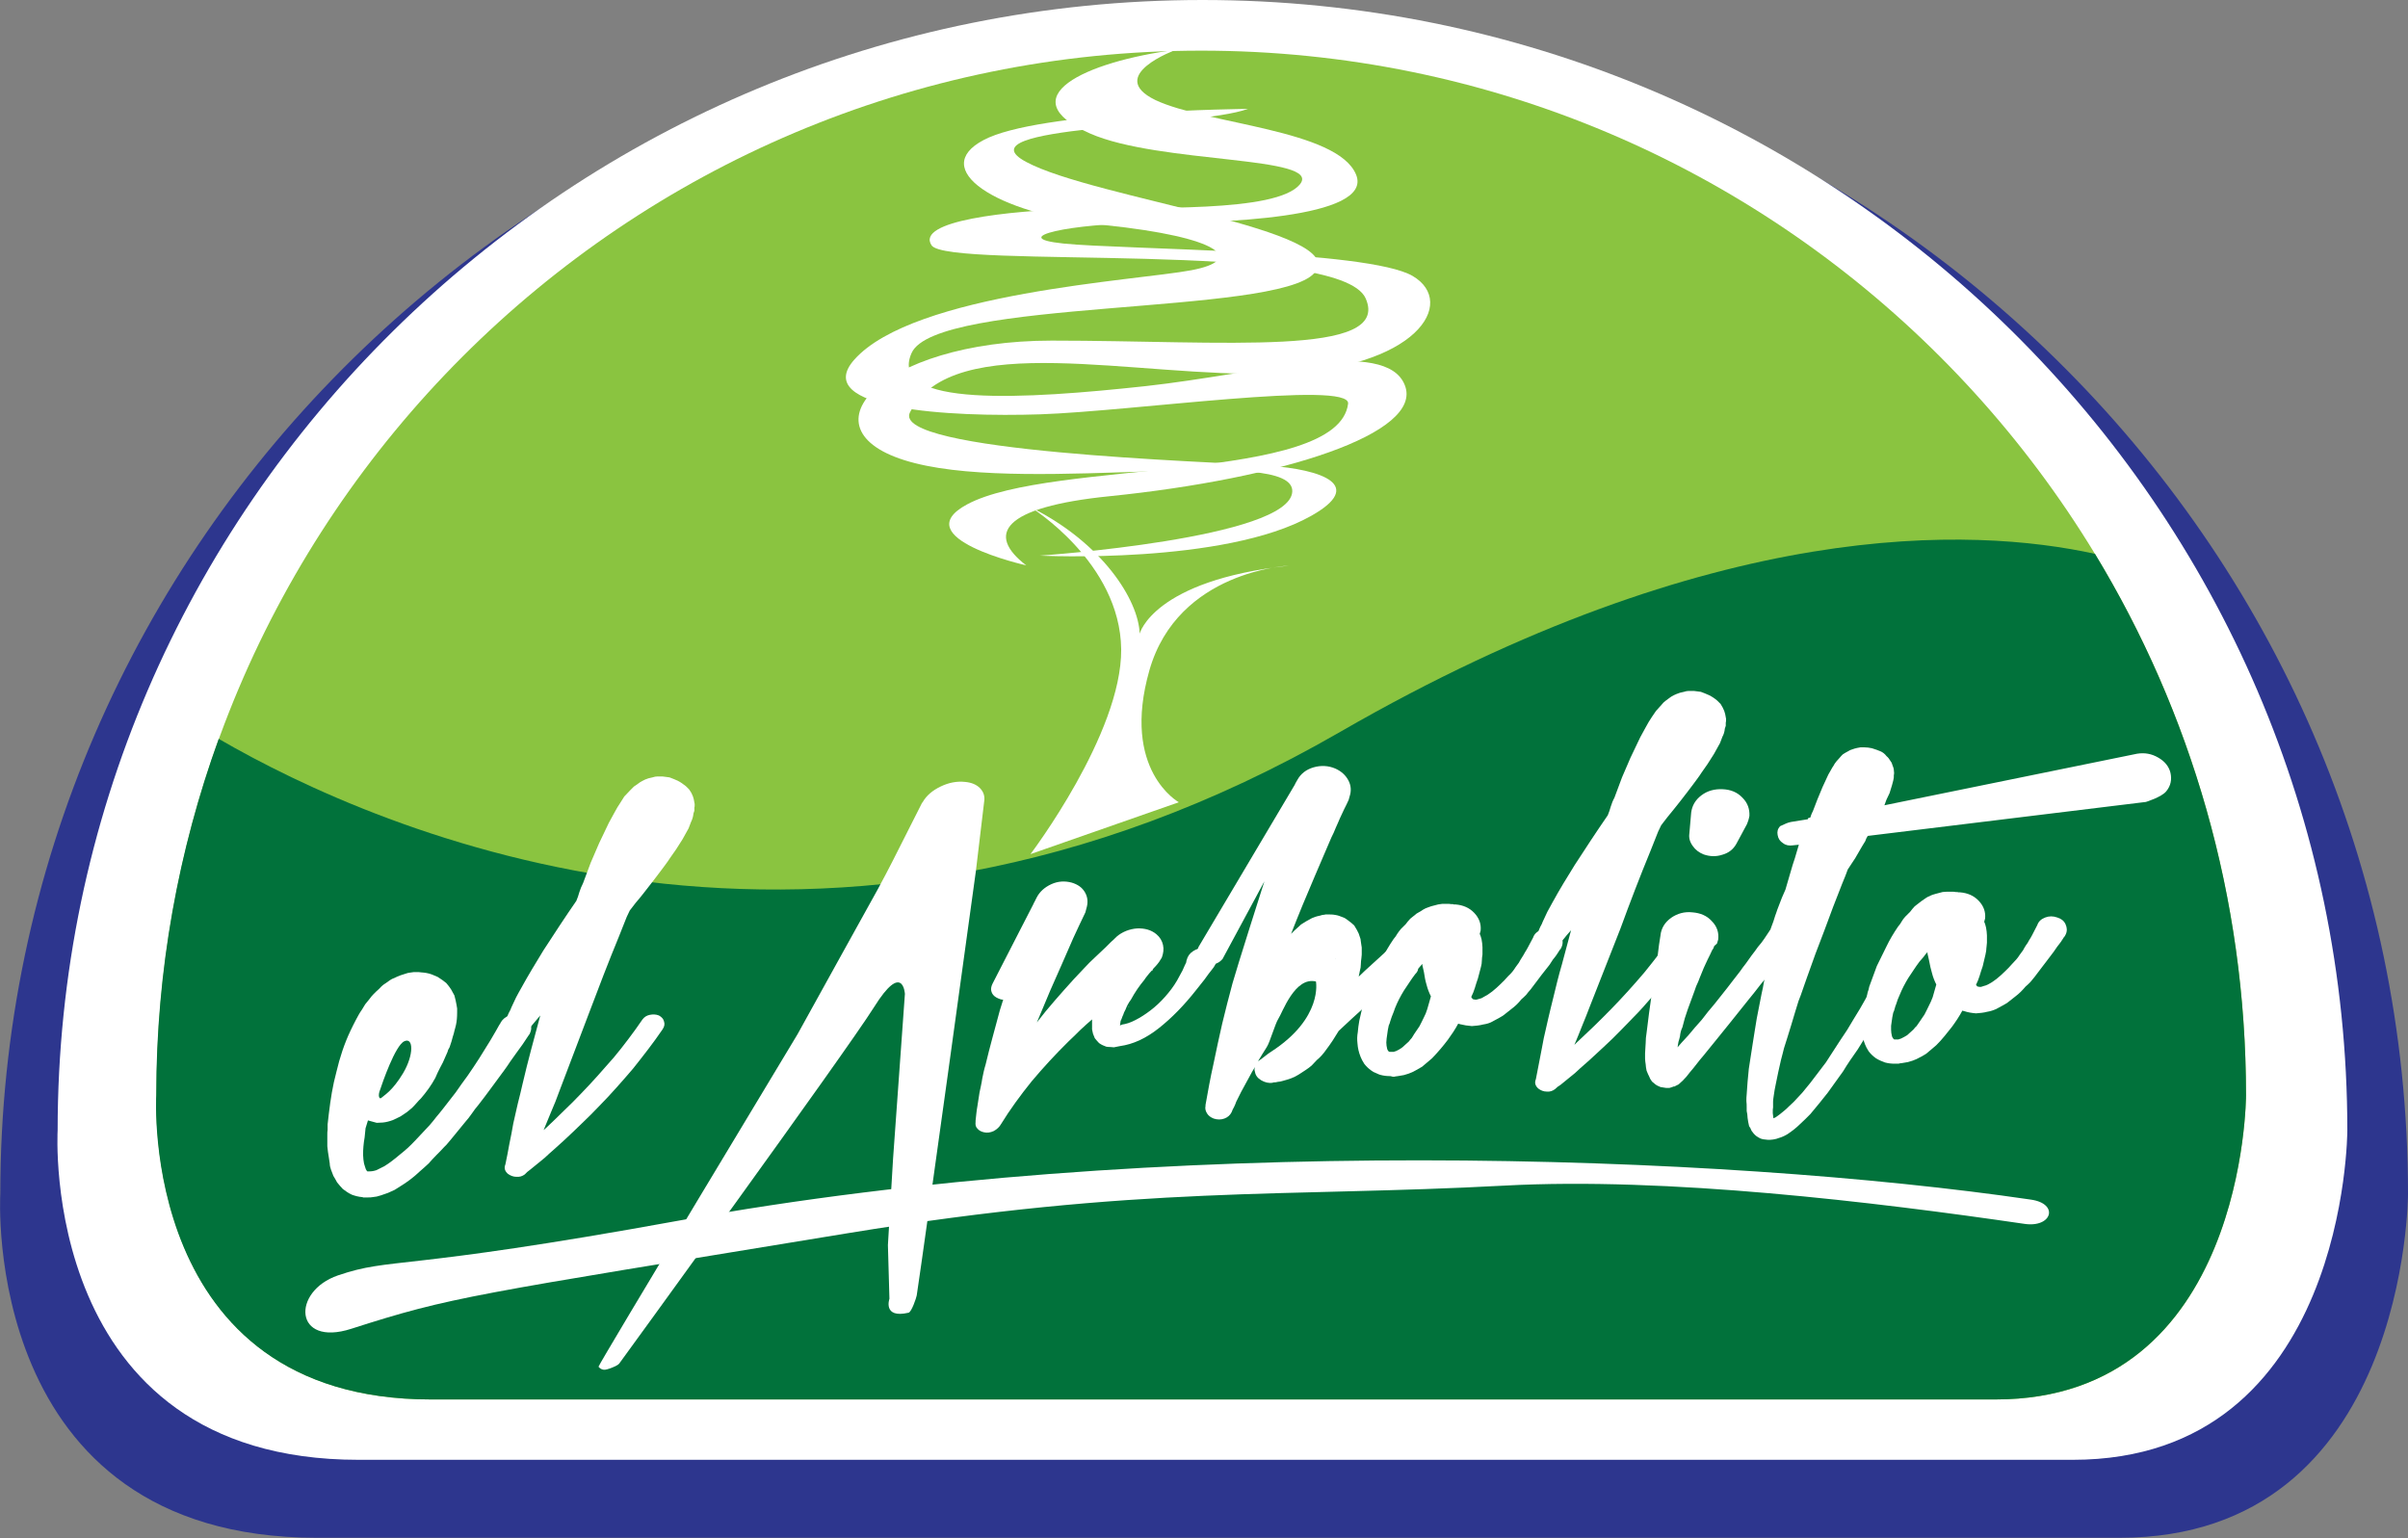 <svg xml:space="preserve" style="enable-background:new 0 0 793.8 507.1;" viewBox="0 0 793.8 507.1" y="0px" x="0px" xmlns:xlink="http://www.w3.org/1999/xlink" xmlns="http://www.w3.org/2000/svg" id="Layer_1" version="1.1">
<rect x="0" y="0" width="793.8" height="507.1" fill="#808080" stroke="none"/>
<style type="text/css">
	.st0{fill:#FFFFFF;}
	.st1{fill:#2D368E;}
	.st2{fill:#8AC440;}
	.st3{fill:#01723B;}
</style>
<g>
	<path d="M188.4,335.2l0.1-0.5l0.1-0.4l0.3-0.9l0.7-1.7c0.2-0.6,0.4-1.2,0.7-1.8c0.3-0.6,0.6-1.1,0.9-1.8
		c0.5-1.1,1-2.3,1.6-3.4c0.6-1.1,1.2-2.2,1.8-3.2c2.4-4.4,5-8.7,7.7-13c3.8-6,7.7-11.7,11.4-17.2c0.4-1,0.7-2,1.1-3
		c0.3-1,0.7-2,1.2-3l2.6-7l2.9-6.8l3.4-7l1.9-3.4c0.7-1.4,1.4-2.6,2.2-3.7l1.3-2l2-2.2l0.6-0.7l0.7-0.7l0.9-0.7l1.2-0.8l0.9-0.5
		l0.9-0.4l1.2-0.4c0.4-0.2,0.9-0.3,1.4-0.3c0.6-0.2,1.1-0.3,1.7-0.3l1.8,0l2.4,0.3l1.3,0.5c0.4,0.2,0.9,0.4,1.5,0.6
		c1,0.5,1.9,1.1,2.8,1.9l1.1,1.2l0.7,1.2l0.5,1.2l0.3,1.1l0.3,1.7c0,0.6,0,1.1-0.2,1.3l0,1.1l-0.3,0.9c-0.1,1.1-0.4,2.1-0.9,2.9
		l-0.9,2.2l-2.1,3.8l-2.2,3.4l-2.2,3.2c-0.4,0.6-0.8,1.2-1.1,1.6c-0.4,0.5-0.7,1-1.1,1.5c-1.6,2.1-3.1,4.2-4.7,6.2
		c-1.5,2-3.1,3.9-4.7,5.9l-2.1,2.7l-1,2.2l-2.6,6.6c-3.7,9-7.2,17.9-10.5,26.9l-10.6,27c-0.9,2.3-1.7,4.5-2.6,6.7
		c-0.8,2.1-1.8,4.4-2.8,6.7l0.9-0.8c2.1-1.9,4.1-3.9,6.1-5.8c2-1.9,4-3.9,6-6c3.9-4,7.6-8.1,11.2-12.4c1.8-2.1,3.5-4.3,5.1-6.5
		c1.6-2.2,3.2-4.4,4.8-6.7c0.6-0.8,1.4-1.3,2.5-1.6c1-0.2,2.1-0.2,3.1,0.2c0.9,0.5,1.5,1.2,1.8,2.1c0.3,0.9,0.1,1.8-0.5,2.7
		c-1.6,2.3-3.2,4.6-5,6.8c-1.7,2.3-3.5,4.5-5.3,6.7c-1.9,2.2-3.8,4.4-5.7,6.6c-1.9,2.2-3.9,4.3-5.9,6.3c-2,2.1-4,4.1-6.1,6.1
		c-2,2-4.2,4-6.3,6c-1.1,1-2.2,2-3.3,2.9c-1.1,1-2.2,2-3.3,3l-3.4,2.8l-1.7,1.4l-0.9,0.7l-0.9,0.8c-0.8,0.6-1.8,0.9-2.9,0.9
		c-1.1,0-2.1-0.4-2.9-1.1c-1-0.9-1.3-2-0.8-3.2c0.5-2.4,0.9-4.7,1.4-7.1c0.5-2.4,0.9-4.7,1.4-7.1c0.5-2.3,1-4.6,1.6-6.9
		c0.6-2.3,1.1-4.7,1.7-6.9c0.9-4,1.9-7.9,3-11.7c1-3.9,2.1-7.8,3.1-11.8c-1,1.2-1.9,2.3-2.8,3.4c-0.9,1.1-1.8,2.2-2.7,3.4v0.1
		c-0.6,0.8-1.4,1.3-2.6,1.5c-1.1,0.2-2.1,0.1-3-0.4C188.3,338,187.8,336.8,188.4,335.2" class="st0"></path>
	<path d="M363.7,127.2c24.9,12.4,37.4,32.1,37.7,43.7c0,0,4.6-18.3,51.7-23.5c0,0-38.4,1.6-48.3,36.2
		c-9.9,34.6,10.2,45.6,10.2,45.6l-51.3,17.9c0,0,31.6-41.6,31.4-70.8C394.8,146.2,363.7,127.2,363.7,127.2" class="st0"></path>
	<path d="M793.8,393.6C793.8,178.5,616.1,4.2,397,4.2C177.8,4.2,0.1,178.5,0.1,393.6c0,0-6.8,113.4,104.3,113.4
		c111,0,543.4,0,594.3,0C793.8,507.1,793.8,393.6,793.8,393.6" class="st1"></path>
	<path d="M773.8,372.7C773.8,166.9,604.8,0,396.4,0C188,0,19,166.9,19,372.7c0,0-6.4,108.6,99.2,108.6
		c105.6,0,516.8,0,565.1,0C773.8,481.3,773.8,372.7,773.8,372.7" class="st0"></path>
	<path d="M740.4,361.1c0-190.2-154.2-344.4-344.4-344.4c-190.2,0-344.4,154.2-344.4,344.4c0,0-5.9,100.3,90.5,100.3
		c96.4,0,471.6,0,515.8,0C740.4,461.4,740.4,361.1,740.4,361.1" class="st2"></path>
	<path d="M72.1,243.6c52.6,30.5,199.7,95.8,369.7-2.3c123.6-71.3,208.6-67.5,248.8-58.7
		c31.6,52.1,49.8,113.2,49.8,178.5c0,0,0,100.3-82.6,100.3c-44.2,0-419.4,0-515.8,0c-96.4,0-90.5-100.3-90.5-100.3
		C51.5,319.8,58.8,280.3,72.1,243.6" class="st3"></path>
	<path d="M262.9,341c3.5-6.4,24.7-44.6,26.4-47.7c1.7-3.2,3.4-6.3,5-9.5c1.6-3.2,3.2-6.3,4.8-9.5
		c1.6-3.2,3.2-6.4,4.8-9.5l0.3-0.4c1.2-2.1,3.2-3.8,5.9-5.1c2.7-1.3,5.4-1.8,8.1-1.5c2.1,0.2,3.7,0.9,4.8,2c1.1,1.1,1.6,2.4,1.5,3.9
		l-2.8,23.5c-0.5,3.9-17.1,124.2-19.5,139.9c-0.1,0.7-1.7,5.5-2.7,5.7c-8.6,2-6.3-4.6-6.3-4.6l-0.5-17.7l1.7-28.5l3.9-54.3
		c0,0-0.6-11-10.2,4.4c-9.7,15.4-84,117.5-84,117.5c-0.5,0.7-4.2,2.2-5.1,2c-0.8-0.1-1.3-0.5-1.7-1C197.2,450,262.9,341,262.9,341" class="st0"></path>
	<path d="M327.2,324.3l13.5-26.3l0.2-0.5v0.1l0.8-1.6c1-2,2.7-3.5,4.9-4.5c2.2-1,4.5-1.1,6.7-0.5c2,0.6,3.4,1.6,4.3,3.1
		c0.9,1.5,1.1,3.1,0.7,4.8l-0.5,1.9l-2,4.2l-2,4.3L350,318c-1.3,2.9-2.5,5.7-3.8,8.6c-1.2,2.9-2.4,5.7-3.6,8.6l-0.8,1.9
		c1.9-2.5,3.9-4.9,5.9-7.2c2.1-2.4,4.2-4.8,6.4-7.2c1.1-1.2,2.3-2.4,3.4-3.6c1.1-1.2,2.2-2.3,3.4-3.4l3.6-3.4l1.7-1.7l1-0.9l0.7-0.7
		h0.1l0.1-0.2c1.9-1.6,4.2-2.5,6.7-2.7c2.6-0.1,4.7,0.5,6.4,1.9c1.2,1,1.9,2.2,2.2,3.6c0.3,1.4,0.1,2.7-0.4,4.1
		c-0.7,1.2-1.2,1.9-1.4,2.1l-0.6,0.7c-0.6,0.6-1,1-1.1,1.4h0.1l-0.1,0.1h-0.2l-0.1,0.1c-0.5,0.5-0.9,1-1.3,1.5
		c-0.4,0.5-0.8,1-1.1,1.5c-1.6,1.9-3.1,4.1-4.4,6.5c-0.7,0.9-1.3,2-1.8,3.3c-0.4,0.7-0.6,1.2-0.7,1.6c-0.2,0.4-0.4,0.9-0.6,1.5
		c-0.3,0.5-0.4,1-0.4,1.4l-0.1,0.7l0.7-0.3c1.3-0.2,2.7-0.6,4.4-1.5c1.6-0.8,3.3-1.9,5-3.2c1.7-1.3,3.3-2.8,4.8-4.5
		c1.5-1.7,2.8-3.4,3.9-5.3l1.8-3.3l0.8-1.8l0.4-0.8l0.1-0.5v-0.1l0.1-0.3c0.3-1.2,1-2.2,2.1-2.9c1.2-0.8,2.4-1.1,3.8-1
		c1.4,0.1,2.4,0.6,3.2,1.5c0.8,0.9,1,1.9,0.6,3.1c-0.1,0.6-0.4,1.1-0.8,1.7l-0.3,0.4l-1.4,1.8l-1.3,1.8l-2.7,3.4
		c-4,5.1-8.1,9.3-12.4,12.7c-4.3,3.4-8.5,5.3-12.8,5.9l-1,0.2l-1,0.2l-1.2-0.1c-0.3,0-0.7,0-1.3-0.1c-0.8-0.3-1.6-0.6-2.4-1.2
		c-0.5-0.5-0.9-1-1.4-1.6l-0.6-1.5l-0.3-1.4l0-1.3l0-2c-1.3,1.1-2.6,2.3-3.9,3.5c-1.2,1.2-2.5,2.5-3.8,3.7c-2.2,2.2-4.3,4.3-6.3,6.5
		c-2,2.2-4,4.4-5.9,6.7c-3.8,4.7-7.2,9.4-10.1,14.1c-0.5,0.9-1.3,1.7-2.4,2.3c-1.1,0.5-2.2,0.7-3.3,0.4c-0.9-0.2-1.6-0.6-2.1-1.2
		c-0.6-0.6-0.7-1.3-0.6-2.2v-0.4c0.2-1.7,0.3-3.2,0.6-4.8c0.2-1.5,0.5-3,0.7-4.5c0.3-1.5,0.7-3.1,0.9-4.6c0.3-1.5,0.6-3,1.1-4.6
		c0.7-3,1.5-6,2.3-9c0.8-3,1.6-5.9,2.4-8.9l1.1-3.5c-0.7,0-1.4-0.3-2.2-0.7c-0.9-0.5-1.5-1.2-1.7-2.1
		C326.6,326.2,326.7,325.3,327.2,324.3 M371.8,331.8l0.3,0.1h0.1v-0.1H371.8z" class="st0"></path>
	<path d="M395.1,312.2l31.8-53.6v-0.1l0.8-1.4c1.1-2,2.9-3.4,5.3-4.1c2.4-0.7,4.9-0.6,7.2,0.4c2,0.9,3.4,2.2,4.3,3.9
		c0.9,1.7,1,3.5,0.4,5.3l-0.3,1.1l-0.7,1.5l-0.8,1.6l-1.4,3c-0.5,1.1-0.9,2.2-1.4,3.2c-0.4,1.1-0.9,2.1-1.4,3.1l-5.4,12.6
		c-2.8,6.5-5.4,12.8-7.9,19.2l1-1l2.3-2.1l0.8-0.5l0.8-0.5c0.7-0.4,1.4-0.8,2-1.1c0.7-0.3,1.5-0.6,2.6-0.8c0.6-0.2,1-0.3,1.3-0.3
		h0.2l0.3-0.1l1.3,0c0.5,0,1.2,0,2.2,0.2c0.7,0.1,1.4,0.4,2.2,0.7c0.6,0.2,1.1,0.5,1.6,0.9l1.3,1l0.9,0.8l0.9,1.5l0.6,1.2l0.6,1.8
		l0.1,0.8l0.1,0.7l0.2,1.3l0,1.2l0,1.1l-0.1,1.1c-0.1,0.7-0.2,1.5-0.2,2.2c0,0.7-0.1,1.4-0.3,2l-0.4,2l2.1-2l5.6-5.1l2.8-2.6
		l2.7-2.6c0.9-0.8,1.9-1.3,3.2-1.4c1.2-0.1,2.3,0.3,3.2,1c1,0.8,1.5,1.6,1.6,2.7c0.1,1.1-0.3,2-1.2,2.8l-2.7,2.7l-2.7,2.7l-5.6,5.3
		c-1.9,1.8-3.8,3.5-5.6,5.2c-1.9,1.7-3.7,3.4-5.6,5.1l-4.4,4.1c-0.7,1.1-1.3,2.1-2,3.2c-0.7,1-1.4,2.1-2.2,3.1
		c-0.9,1.3-1.9,2.4-3,3.3c-0.6,0.6-1.1,1.2-1.7,1.8c-0.6,0.5-1.2,1-2,1.5c-0.8,0.5-1.5,1-2.3,1.5c-0.8,0.5-1.6,0.9-2.4,1.2l-1.5,0.5
		l-1.4,0.4l-0.8,0.2l-0.8,0.1c-0.3,0.1-0.8,0.2-1.6,0.2v0.1c-1.3,0.2-2.6-0.1-3.8-0.8c-1.2-0.7-1.9-1.6-2.1-2.8
		c-0.2-0.5-0.2-1,0-1.6l-0.9,1.5l-3.6,6.6l-1.7,3.4c-0.2,0.6-0.4,1.1-0.7,1.7c-0.3,0.5-0.6,1.1-0.8,1.7c-0.5,1-1.3,1.7-2.4,2.1
		c-1.1,0.4-2.3,0.4-3.5,0c-1-0.4-1.7-0.9-2.2-1.7c-0.5-0.8-0.7-1.6-0.5-2.5v-0.3c0.8-4.5,1.6-9,2.6-13.4c0.9-4.5,1.9-8.9,2.9-13.4
		c1.1-4.5,2.2-8.9,3.4-13.3c1.2-4.4,10.2-32.7,10.5-33.6L403,316.2c-0.8,0.9-1.7,1.5-2.9,1.7c-1.2,0.2-2.4,0-3.4-0.6
		c-1-0.5-1.6-1.3-1.9-2.3C394.5,314.1,394.7,313.1,395.1,312.2 M415.3,349.5c1.3-0.9,2.5-2,3.8-2.8c17.1-11.1,14.7-23.1,14.7-23.1
		c-7-1.7-11.1,10.4-12.4,12.3c-1,1.5-2.8,7.8-3.8,9.3c-1,1.5-1.9,3.1-2.9,4.7L415.3,349.5z M440.2,316l-0.1,0.1l0.3-0.2L440.2,316z" class="st0"></path>
	<path d="M485.1,328.9l0.4,0.5l0.3,0.1l0.7,0.1c0.2,0,0.6-0.1,1.2-0.3l0.7-0.2l0.7-0.4l1.4-0.8l1.4-1
		c1-0.8,1.9-1.6,2.7-2.4c0.9-0.8,1.7-1.7,2.6-2.7c1-0.9,1.8-1.9,2.4-2.9l1.1-1.5l0.5-0.9l0.5-0.8l0.5-0.8l0.5-0.9l0.5-0.8l0.5-0.9
		l1.7-3.2c0.4-1.2,1.3-2,2.6-2.5c1.3-0.5,2.6-0.5,4,0c1.3,0.4,2.2,1.1,2.7,2.2c0.5,1.1,0.6,2.2,0.1,3.4l-0.4,0.8h-0.1
		c-0.4,0.6-0.8,1.2-1.1,1.7c-0.4,0.6-0.8,1.1-1.3,1.7l-1.1,1.7l-2.6,3.3L507,323l-2.5,3.3c-0.5,0.6-1,1.1-1.4,1.7
		c-0.5,0.5-1,1-1.6,1.5c-1,1.3-2.1,2.3-3.3,3.2l-1.9,1.5l-0.9,0.7l-1.2,0.7l-2.4,1.3c-0.7,0.4-1.7,0.7-3,0.9
		c-1.1,0.3-2.3,0.4-3.6,0.5c-1.4-0.1-2.6-0.3-3.8-0.6l-0.4-0.1l-0.3-0.1c-0.5,0.9-1,1.8-1.6,2.7c-0.6,0.9-1.2,1.7-1.8,2.6
		c-0.8,1-1.5,2-2.4,3c-0.8,1-1.8,2-2.8,3.1l-3.3,2.8c-0.7,0.4-1.4,0.8-2.1,1.2c-0.7,0.4-1.5,0.8-2.4,1.1c-1.1,0.4-2,0.6-2.9,0.7
		c-0.3,0.1-0.8,0.1-1.4,0.2l-0.3,0.1l-0.6,0l-0.3-0.1l-0.5-0.1c-1.1,0-2.1-0.1-3.2-0.4c-0.5-0.1-1-0.4-1.5-0.6
		c-0.6-0.2-1.1-0.5-1.5-0.8c-1-0.7-1.8-1.5-2.4-2.3l-0.7-1.2l-0.5-1.1c-0.6-1.5-0.9-2.9-1-4.3c-0.1-0.7-0.1-1.3-0.1-1.9
		c0-0.6,0.1-1.3,0.2-1.9c0.1-0.7,0.1-1.3,0.2-1.9c0.1-0.6,0.2-1.2,0.3-1.9l0.8-3.5l0.4-1.8c0.2-0.5,0.4-1.1,0.6-1.8l2.5-6.8l3.2-6.5
		c1-2.1,2.3-4.3,3.8-6.5c0.5-0.6,0.9-1.1,1.2-1.7c0.3-0.5,0.8-1.1,1.2-1.6l1.6-1.6l0.7-0.9l0.8-0.9l2.1-1.7l1.4-0.8
		c0.4-0.3,0.9-0.6,1.5-0.9c0.6-0.2,1.2-0.5,1.9-0.7c0.7-0.2,1.5-0.4,2.3-0.6l1.4-0.2l1.4,0c0.6,0,1.1,0,1.5,0.1l0.6,0l0.2,0.1l0.6,0
		c2.5,0.2,4.6,1.1,6.2,2.8c1.6,1.7,2.3,3.6,2.1,5.8l-0.3,1.1c0.2,0.4,0.4,1,0.6,1.8l0.2,1.3l0.1,1.3l0,2.4c-0.1,0.7-0.2,1.3-0.2,2
		c0,0.7-0.1,1.4-0.3,2.1l-1,3.8c-0.4,1.1-0.7,2.1-1,3.1c-0.3,1-0.7,2-1.2,3L485.1,328.9z M466.5,321.2c-0.7,0.9-1.3,1.8-1.9,2.7
		c-0.6,0.9-1.2,1.8-1.8,2.7c-1.1,1.8-2.1,3.7-2.9,5.7l-0.5,1.4l-0.6,1.5l-0.5,1.5c-0.1,0.5-0.3,1-0.5,1.4l-0.3,1.5l-0.2,1.4
		l-0.2,1.4l-0.1,1.3c0,0.7,0.1,1.4,0.3,2.2l0.3,0.6l0.3,0.2l0.1,0.1l1.4,0l0.9-0.3c0.7-0.3,1.3-0.7,2-1.2l2.1-1.9
		c0.4-0.5,0.7-0.9,1-1.2l0.8-1.3l1.7-2.5c0.5-0.9,0.9-1.8,1.4-2.8c0.5-0.9,0.9-1.9,1.2-2.9c0.2-0.7,0.4-1.3,0.6-2.1
		c0.2-0.7,0.4-1.4,0.6-2.1c-0.6-1.2-1.1-2.5-1.4-3.7c-0.4-1.3-0.7-2.8-0.9-4.3l-0.5-2.2l0-0.5c-0.5,0.5-0.9,1-1.4,1.6
		C467.4,320.2,467,320.7,466.5,321.2z" class="st0"></path>
	<path d="M505.9,310.6l0.1-0.5l0.1-0.4l0.3-0.9l0.7-1.6c0.2-0.6,0.4-1.1,0.7-1.7c0.3-0.5,0.6-1.1,0.8-1.7
		c0.5-1.1,1-2.2,1.5-3.2c0.6-1,1.1-2.1,1.7-3.1c2.3-4.2,4.8-8.3,7.3-12.3c3.7-5.7,7.3-11.2,10.9-16.4c0.4-0.9,0.7-1.9,1-2.9
		c0.3-1,0.7-2,1.2-2.9l2.5-6.7l2.8-6.5l3.2-6.7l1.8-3.3c0.7-1.3,1.4-2.5,2.1-3.5l1.3-1.9l1.8-2l0.6-0.7l0.7-0.6l0.8-0.6l1.1-0.8
		l0.9-0.5l0.9-0.4l1.1-0.4l1.3-0.3c0.6-0.2,1.1-0.3,1.6-0.3l1.7,0l2.3,0.3l1.3,0.5l1.4,0.6c1,0.5,1.9,1.1,2.7,1.8l1.1,1.1l0.7,1.2
		l0.5,1.1l0.3,1l0.3,1.6c0,0.6,0,1-0.1,1.3l0,1l-0.3,0.9c-0.1,1.1-0.4,2-0.8,2.7L567,245l-2,3.6l-2.1,3.3l-2.1,3
		c-0.4,0.6-0.7,1.1-1.1,1.6l-1.1,1.5c-1.5,2-3,4-4.5,5.9c-1.5,1.9-3,3.8-4.5,5.6l-2,2.6l-1,2.1l-2.5,6.3c-3.5,8.5-6.8,17.1-9.9,25.6
		l-10.1,25.7c-0.8,2.2-1.7,4.3-2.5,6.3c-0.8,2.1-1.7,4.2-2.6,6.4l0.8-0.8c2-1.9,3.9-3.7,5.8-5.5c1.9-1.8,3.8-3.8,5.7-5.7
		c3.7-3.8,7.3-7.8,10.7-11.8c1.7-2.1,3.3-4.1,4.9-6.2c1.6-2.1,3.1-4.2,4.6-6.4c0.6-0.8,1.4-1.3,2.4-1.5c1-0.2,2-0.2,3,0.2
		c0.9,0.5,1.4,1.1,1.7,2c0.2,0.9,0.1,1.7-0.5,2.6c-1.5,2.2-3.1,4.3-4.7,6.5c-1.6,2.2-3.3,4.3-5,6.4c-1.8,2.1-3.6,4.2-5.5,6.3
		c-1.8,2.1-3.7,4.1-5.6,6c-1.9,2-3.8,3.9-5.7,5.8c-2,1.9-4,3.8-6.1,5.7c-1,1-2.1,1.9-3.1,2.8c-1.1,0.9-2.1,1.9-3.1,2.8l-3.3,2.7
		l-1.6,1.3l-0.9,0.6l-0.9,0.8c-0.8,0.6-1.7,0.9-2.7,0.8c-1.1,0-2-0.4-2.8-1c-1-0.9-1.3-1.9-0.8-3.1c0.4-2.2,0.9-4.5,1.3-6.7
		c0.4-2.2,0.9-4.5,1.3-6.8c0.5-2.2,1-4.4,1.5-6.6c0.5-2.3,1.1-4.4,1.6-6.6c0.9-3.7,1.8-7.5,2.9-11.2c1-3.7,2-7.4,3-11.2
		c-1,1.1-1.9,2.2-2.7,3.2c-0.9,1.1-1.7,2.1-2.6,3.2v0.1c-0.6,0.8-1.4,1.3-2.4,1.4c-1.1,0.2-2,0.1-2.9-0.4
		C505.8,313.4,505.3,312.1,505.9,310.6" class="st0"></path>
	<path d="M565.1,311.9l-0.3,0.8l-0.4,0.6l-0.7,1.5l-0.7,1.4l-0.7,1.5c-0.5,1-0.9,2-1.3,3c-0.4,1-0.8,1.9-1.2,3
		c-0.5,1-0.9,2-1.2,3c-0.4,1-0.7,2-1.1,3l-1.1,3l-1,3l-0.8,3c-0.5,1-0.7,2-0.8,3c-0.2,0.7-0.3,1.3-0.5,1.8c-0.1,0.5-0.2,1.1-0.3,1.8
		l1.3-1.5l2.3-2.5l2.1-2.5l2.3-2.6l2.1-2.7l2.1-2.5l4.2-5.3l2-2.6l2.1-2.7l1-1.4l1-1.3l2-2.8l1-1.3l1-1.4c0.8-0.9,1.5-1.8,2.1-2.7
		c0.6-0.9,1.2-1.8,1.8-2.7c0.8-1,1.8-1.7,3.1-2c1.3-0.3,2.5-0.2,3.7,0.3c1.2,0.7,1.9,1.5,2.3,2.6c0.4,1.1,0.2,2.1-0.6,3.1l-0.3,0.5
		c-0.8,0.9-1.5,1.8-2.3,2.6c-0.8,0.8-1.5,1.7-2.3,2.6l-1.1,1.3l-1,1.3l-1.2,1.3l-1,1.3l-1,1.3l-1.1,1.3l-2.1,2.7l-2.1,2.6l-6.4,8
		l-4.2,5.2l-4.3,5.3c-0.8,0.9-1.5,1.8-2.2,2.7c-0.7,0.9-1.4,1.8-2.2,2.7l-1.1,1.4l-1.3,1.4l-1,0.9l-0.3,0.3l-0.6,0.3l-0.4,0.2
		l-0.2,0.1l-0.1,0.1h-0.3l-0.3,0.1l-0.5,0.2l-0.4,0.1l-0.3,0.1l-1,0l-1.9-0.3c-0.8-0.3-1.3-0.6-1.6-0.8l-0.6-0.5l-0.6-0.5l-0.6-0.9
		l-0.4-0.9l-0.3-0.6l-0.5-1.2l-0.2-1.1l-0.1-1c-0.1-0.7-0.2-1.3-0.2-1.9c0-0.6,0-1.2,0-1.7c0.1-1.2,0.1-2.3,0.2-3.4
		c0-1.1,0.1-2.3,0.3-3.4l0.4-3.2l0.4-3.2l1.8-12.9l1.1-6.5l0.4-3.2l0.5-3.2v-0.1c0.3-2.2,1.4-4.1,3.5-5.6c2-1.4,4.4-2.1,7-1.8
		c2.6,0.2,4.8,1.1,6.4,2.9c1.7,1.7,2.4,3.8,2.1,6.1l-0.4,1.3L565.1,311.9z M556.9,274.8l0.6-6.9c0.3-2.3,1.4-4.2,3.4-5.7
		c2-1.5,4.3-2.1,6.9-2c2.7,0.1,4.9,1,6.6,2.8c1.7,1.7,2.4,3.7,2.3,6c-0.2,1.1-0.5,2-0.8,2.7l-3.5,6.5c-1,1.8-2.5,3-4.6,3.6
		c-2.1,0.7-4.2,0.6-6.2-0.1c-1.5-0.6-2.7-1.5-3.6-2.8C557,277.5,556.7,276.2,556.9,274.8z" class="st0"></path>
	<path d="M590.4,271l6.2-1c0.3-0.9,0.6-1.8,1-2.5c0.4-1.1,0.9-2.4,1.5-3.9l1.7-4.1l1.9-4.1l1.3-2.3l0.4-0.6l0.4-0.7
		l0.6-0.8l0.9-1l0.7-0.8l0.5-0.5l0.8-0.5l1.1-0.6c0.4-0.3,1.1-0.5,2-0.8l0.8-0.2l1.1-0.2l1.3,0c0.8,0,1.6,0.1,2.5,0.3
		c1.1,0.3,2,0.7,2.8,1c0.7,0.3,1.4,0.8,2,1.6c0.5,0.4,0.9,0.9,1.3,1.6l0.4,0.6l0.2,0.6c0.3,0.8,0.5,1.3,0.5,1.7l0.1,1.1l-0.1,0.8
		l0,0.6l-0.1,0.6l-0.1,0.5l-0.4,1.5l-0.8,2.6l-1,2.1l-0.7,1.9l83.3-17c2.5-0.4,4.8,0,7,1.3c2.1,1.2,3.5,2.9,4,5
		c0.5,2.2,0.1,4.3-1.4,6.1c-1.5,1.9-6.7,3.5-6.7,3.5l-91.7,11.2l-0.5,0.9l-0.3,0.8l-1.1,1.8l-2.2,3.8l-2.5,3.8
		c-0.3,0.8-0.6,1.7-0.9,2.4c-0.3,0.7-0.6,1.5-0.9,2.2l-3,7.7l-2.9,7.8l-2.9,7.6l-2.8,7.8c-0.5,1.3-0.9,2.7-1.4,4
		c-0.4,1.3-0.9,2.5-1.4,3.8l-1.2,3.9l-1.2,4l-1.2,3.9c-0.2,0.7-0.4,1.3-0.6,1.9c-0.2,0.6-0.4,1.2-0.6,1.9c-0.3,1.3-0.7,2.7-1,3.9
		c-0.3,1.3-0.6,2.6-0.9,4c-0.3,1.3-0.5,2.6-0.8,3.9c-0.3,1.3-0.5,2.6-0.7,4c-0.1,0.7-0.2,1.3-0.2,1.8c0,0.6,0,1.2,0,1.9
		c-0.1,0.4-0.1,1-0.1,1.9l0.1,0.8l0.1,0.8l0,0.1l0.7-0.3l1.4-1l1.6-1.3c0.5-0.4,1-0.9,1.5-1.4c0.5-0.5,1-0.9,1.5-1.4l2.8-3l2.7-3.3
		l5.1-6.7l4.6-7.1l2.4-3.6l2.1-3.5c1.5-2.4,3-4.9,4.3-7.3c1.4-2.4,2.7-4.9,4.1-7.3l3.9-7.4l1.8-3.8l1-1.9l0.8-1.9
		c0.5-0.9,1.2-1.6,2.2-2c1-0.4,2-0.4,3.1,0c1.1,0.4,1.8,1,2.3,1.9c0.5,0.9,0.4,1.7,0,2.7l-0.1,0.2l-4.4,7.3l-4.2,7.4l-8.9,14.6
		l-2.2,3.7l-2.3,3.7c-0.8,1.2-1.7,2.4-2.5,3.6c-0.8,1.2-1.6,2.4-2.3,3.6l-5.1,7.1c-0.9,1.2-1.9,2.3-2.8,3.5
		c-0.9,1.1-1.9,2.3-2.9,3.5c-0.6,0.6-1.1,1.1-1.7,1.7c-0.5,0.5-1.1,1-1.8,1.7c-1.1,1.1-2.5,2.2-4,3.2c-0.8,0.5-1.8,1-2.9,1.3
		c-0.5,0.2-1.1,0.4-1.9,0.5l-1,0.1l-0.7,0l-0.9-0.1c-0.4,0-1-0.1-1.7-0.4c-0.6-0.3-1-0.6-1.3-0.8c-0.6-0.5-1.1-1.1-1.5-1.7l-0.4-0.9
		l-0.4-0.6l-0.3-1.4l-0.2-1.3l-0.1-1.2l-0.2-1.1l0-1.1c0-0.7,0-1.5-0.1-2.2c0-0.7,0-1.4,0.1-2.2c0.1-1.4,0.2-2.8,0.3-4.2
		c0.1-1.4,0.3-2.7,0.4-4.2c0.4-2.8,0.9-5.6,1.3-8.4c0.4-2.7,0.9-5.5,1.3-8.1l1.6-8.2c0.3-1.3,0.6-2.7,0.8-4c0.3-1.3,0.6-2.7,0.9-4.1
		l1.9-8.4c-1-1-1.3-2.1-1.1-3.4c0.5-1.5,0.9-2.8,1.4-4c0.2-0.7,0.4-1.3,0.6-1.9c0.2-0.6,0.5-1.3,0.7-2c0.5-1.3,1-2.6,1.5-3.9
		c0.6-1.3,1.1-2.6,1.7-3.9c1-2.3,2-4.7,3-7c1-2.3,2-4.6,3-7l-1.9,0.3c0.4-1.1,0.8-2.3,1.1-3.6c0.4-1.2,0.8-2.4,1.2-3.6l0.6-1.5
		l3-0.6l1.7-3.7l1.7-3.6l1.4-3.5l0.4-0.9l0.3-0.9l0.4-1.4l0.2-0.3l0,1c0,0.1,0.1,0.6,0.3,1.2l0.6,1.1l1,1.4l1.9,1.4l1.3,0.5l1.2,0.4
		c0.9,0.2,1.6,0.3,2.2,0.3l1.1,0l1.1-0.2l0.6-0.2l1.1-0.3l0.6-0.4l0.5-0.3l0.5-0.3l0.8-0.6c-0.1,0.3-0.3,0.8-0.7,1.5l-1.7,3.4
		l-0.6,1.1l3.6-0.6l-1.1,2.3l-2.1,3.9l-1,1.9l-1.1,1.9l-0.1,0.3l-2.5,0.3v0.1c-0.7,1.8-1.4,3.5-2.1,5.3c-0.7,1.8-1.4,3.5-2.2,5.3
		l-2.3,3.4c-1.4,2.3-3.1,4.6-4.9,7.1c-0.8,1.2-1.7,2.3-2.6,3.5c-0.9,1.1-1.8,2.3-2.7,3.5l-2.7,3.4l-3,3.3c-0.8,0.8-1.7,1.3-2.8,1.4
		c-1.1,0.2-2.1-0.1-3-0.7l-0.3-0.2c0.9-4,1.9-8,2.9-11.9c1-4,2.1-8,3.3-11.9c0.4-1.5,0.9-3,1.4-4.5c0.4-1.5,0.9-2.9,1.3-4.4
		l-1.9,0.2c-1.3,0.2-2.4,0-3.3-0.7c-1-0.6-1.6-1.5-1.8-2.7c-0.2-1.1,0-2,0.8-2.9C588.3,271.7,589.3,271.2,590.4,271 M596.2,277
		l3.5-7.6v-0.1l18.1-3.2l-1.1,2.5c-0.3,0.6-0.6,1.3-0.8,1.9c-0.3,0.6-0.5,1.2-0.7,1.9l-1.7,3.6l-17.8,2.2L596.2,277z" class="st0"></path>
	<path d="M651.4,324.7l0.4,0.5l0.3,0.1l0.7,0.1c0.2,0,0.6-0.1,1.1-0.3l0.7-0.2l0.7-0.3l1.4-0.8l1.4-1
		c1-0.8,1.9-1.6,2.7-2.4c0.9-0.8,1.7-1.7,2.6-2.7c0.9-0.9,1.8-1.9,2.4-2.9l1.1-1.5l0.5-0.9l0.5-0.8l0.5-0.7l0.5-0.9l0.5-0.8l0.5-0.9
		l1.7-3.3c0.4-1.2,1.3-2,2.6-2.5c1.3-0.5,2.6-0.5,4,0c1.3,0.4,2.2,1.1,2.7,2.2c0.5,1.1,0.6,2.2,0.1,3.3l-0.4,0.8h-0.1
		c-0.4,0.6-0.8,1.2-1.1,1.7c-0.4,0.5-0.8,1.1-1.3,1.7l-1.1,1.6l-2.5,3.3l-1.3,1.7l-2.5,3.3c-0.5,0.6-0.9,1.1-1.4,1.7
		c-0.5,0.5-1,1-1.6,1.5c-1.1,1.3-2.1,2.3-3.3,3.2l-1.9,1.5l-0.9,0.7l-1.2,0.7l-2.4,1.3c-0.7,0.3-1.7,0.7-3,0.9
		c-1.1,0.3-2.3,0.4-3.6,0.5c-1.3-0.1-2.6-0.3-3.8-0.7l-0.4-0.1l-0.3-0.1c-0.5,0.9-1,1.8-1.6,2.7c-0.6,0.9-1.2,1.8-1.8,2.6
		c-0.8,1-1.6,2-2.4,3c-0.8,1-1.8,2.1-2.8,3.1l-3.3,2.8c-0.7,0.4-1.4,0.9-2.1,1.2c-0.7,0.4-1.5,0.8-2.4,1.1c-1.1,0.4-2,0.6-2.9,0.7
		c-0.3,0.1-0.8,0.1-1.4,0.2l-0.3,0.1h-0.6l-0.3,0l-0.4,0c-1.1,0-2.1-0.1-3.2-0.4c-0.5-0.2-1-0.4-1.5-0.6c-0.5-0.2-1-0.5-1.5-0.8
		c-1-0.7-1.8-1.5-2.4-2.3l-0.7-1.2l-0.5-1.1c-0.6-1.5-0.9-2.9-0.9-4.3c-0.1-0.7-0.1-1.3-0.1-1.9c0.1-0.6,0.1-1.3,0.2-1.9
		c0.1-0.7,0.1-1.3,0.2-1.9c0-0.6,0.2-1.2,0.3-1.9l0.8-3.5l0.4-1.8c0.2-0.5,0.4-1.1,0.5-1.8l2.5-6.8l3.2-6.5c1-2.1,2.3-4.3,3.8-6.5
		c0.5-0.6,0.9-1.1,1.2-1.7c0.3-0.5,0.7-1.1,1.2-1.6l1.6-1.6l0.7-0.9l0.8-0.9l2.2-1.7l1.3-0.9c0.4-0.3,0.9-0.6,1.5-0.8
		c0.5-0.3,1.2-0.5,1.9-0.7c0.7-0.2,1.5-0.4,2.3-0.6l1.4-0.1l1.4,0c0.6,0,1.1,0,1.5,0.1h0.6l0.2,0.1l0.6,0c2.5,0.2,4.6,1.1,6.2,2.8
		c1.6,1.7,2.3,3.6,2.1,5.8l-0.3,1.1c0.2,0.4,0.4,1,0.6,1.9l0.2,1.3l0.1,1.3l0,2.4c-0.1,0.7-0.1,1.4-0.2,2c0,0.7-0.2,1.4-0.3,2
		l-0.9,3.8c-0.4,1.1-0.7,2.1-1,3.1c-0.3,1-0.7,2-1.2,3L651.4,324.7z M632.8,317c-0.7,0.9-1.3,1.8-1.9,2.7c-0.6,0.9-1.2,1.8-1.8,2.7
		c-1.1,1.8-2.1,3.7-2.9,5.7l-0.6,1.4l-0.5,1.5c-0.2,0.5-0.4,1-0.5,1.5c-0.1,0.5-0.3,1-0.5,1.4l-0.3,1.5l-0.2,1.4l-0.2,1.4l0,1.3
		c0,0.7,0.1,1.4,0.3,2.2l0.3,0.6l0.3,0.3l0.1,0.1l1.4,0l0.9-0.3c0.7-0.3,1.3-0.7,2-1.1l2.1-1.9c0.4-0.5,0.7-0.9,1-1.1l0.9-1.3
		l1.7-2.5c0.5-0.9,0.9-1.8,1.4-2.8c0.5-0.9,0.9-1.9,1.3-2.9c0.2-0.7,0.4-1.4,0.6-2.1c0.2-0.7,0.4-1.4,0.6-2.1
		c-0.6-1.2-1.1-2.5-1.4-3.7c-0.4-1.3-0.7-2.7-1-4.3l-0.5-2.2l0-0.5c-0.5,0.5-0.9,1-1.3,1.6C633.7,315.9,633.3,316.5,632.8,317z" class="st0"></path>
	<path d="M120.2,375c-0.2,1-0.3,2-0.4,3c-0.1,1-0.1,1.9-0.1,2.9l0.1,1.4l0.2,1.3l0.3,1l0.3,0.9l0.3,0.5l0.2,0.2l0.7,0
		c0.7,0,1.4-0.1,2.3-0.4l1.2-0.6l1.4-0.7c0.8-0.5,1.7-1.1,2.6-1.8c0.9-0.7,1.8-1.4,2.6-2.1c0.9-0.7,1.7-1.4,2.6-2.2
		c0.8-0.8,1.7-1.6,2.4-2.4l4.7-5c0.8-0.9,1.5-1.8,2.2-2.7c0.7-0.8,1.4-1.7,2.2-2.7l4.2-5.4c1.3-1.9,2.6-3.7,4-5.6
		c1.3-1.9,2.6-3.8,3.8-5.7l1.8-2.9l1.8-2.9l1.7-2.9l1.3-2.3l0.4-0.6v-0.1c0.7-1.2,1.7-2,3-2.4c1.3-0.4,2.7-0.3,4.1,0.2
		c1.3,0.5,2.3,1.3,2.7,2.4c0.5,1.1,0.4,2.3-0.2,3.5l-0.3,0.4l-2,3l-2.1,2.9l-2,2.8l-1,1.5l-1,1.4c-1.4,1.9-2.8,3.8-4.2,5.7
		c-1.4,1.9-2.8,3.8-4.3,5.7c-0.8,0.9-1.5,1.9-2.2,2.9c-0.7,1-1.4,1.9-2.2,2.8l-4.5,5.5c-0.8,0.9-1.5,1.9-2.4,2.7
		c-0.8,0.9-1.7,1.8-2.6,2.7c-0.9,0.9-1.7,1.8-2.5,2.7c-0.9,0.8-1.8,1.7-2.9,2.6c-2,1.9-4.1,3.5-6.4,4.9l-1.9,1.2l-2.2,1l-2.3,0.8
		l-1.4,0.4l-1.4,0.2c-0.4,0.1-0.9,0.1-1.6,0.1l-1.3,0l-0.2,0l-0.2-0.1c-1.3-0.1-2.4-0.4-3.5-0.8c-1.1-0.5-2.1-1.2-3-1.9l-1-1.1
		l-0.9-1.1l-0.6-1.1l-0.6-1l-0.8-2.1c-0.2-0.6-0.4-1.3-0.4-2c-0.1-0.7-0.2-1.3-0.3-2c-0.2-1.2-0.4-2.5-0.5-3.7c0-1.2,0-2.4,0-3.6
		c0-0.7,0-1.3,0.1-1.8c0-0.5,0-1.1,0-1.8l0.4-3.5c0.3-2.4,0.6-4.8,1-7c0.4-2.3,0.9-4.6,1.5-6.8c1.1-4.7,2.6-9.3,4.7-13.7
		c0.6-1.2,1.1-2.3,1.7-3.4c0.6-1.1,1.2-2.3,2-3.4l1.1-1.8l1.3-1.6c0.5-0.7,1-1.3,1.5-1.8c0.5-0.5,1.1-1.1,1.8-1.7
		c0.7-0.8,1.4-1.4,2.1-1.8l1.4-1c0.4-0.3,1-0.6,1.6-0.8c1.1-0.6,2.6-1.1,4.3-1.6l0.6-0.1l0.7-0.1l0.7-0.1l1.6,0l0.9,0.1
		c0.4,0,1,0.1,1.7,0.2c1.2,0.2,2.4,0.7,3.7,1.3c1.1,0.7,2.1,1.4,2.8,2l0.5,0.6l0.4,0.5l0.7,1l1.1,2l0.4,1.6l0.3,1.5l0.2,1.2l0,1.3
		c0,1.5-0.1,2.9-0.4,4.2c-0.2,0.7-0.3,1.3-0.5,1.9c-0.1,0.6-0.3,1.2-0.5,1.8c-0.3,1.1-0.6,2.3-1.1,3.6c-0.4,0.6-0.6,1.1-0.7,1.6
		l-0.8,1.8c-0.4,1-0.9,2.1-1.6,3.3l-0.8,1.6l-0.4,0.9l-0.4,0.9c-1.3,2.4-2.9,4.6-4.7,6.7c-0.5,0.5-1,1-1.5,1.6
		c-0.5,0.6-1,1.1-1.5,1.6l-1.7,1.4l-2.1,1.4l-2.5,1.2c-1.1,0.4-2.2,0.7-3.3,0.8l-2,0.1c-0.8-0.2-1.5-0.4-2.2-0.6l-0.7-0.2l-0.8,2.6
		L120.2,375z M125.8,361.9c0.8-0.8,3.5-2.1,7.1-8.1c3.6-6.1,3.4-11.9,0.4-10.5c-3,1.3-7.3,13.9-8,16
		C124.5,361.2,125,362.7,125.8,361.9z" class="st0"></path>
	<path d="M165.9,338.9l0.1-0.5l0.1-0.4l0.3-0.9l0.7-1.6c0.2-0.6,0.4-1.1,0.7-1.7c0.3-0.5,0.6-1.1,0.8-1.7
		c0.5-1.1,1-2.2,1.5-3.2c0.6-1.1,1.1-2.1,1.7-3.1c2.3-4.2,4.8-8.3,7.3-12.4c3.7-5.7,7.3-11.2,10.9-16.4c0.4-0.9,0.7-1.9,1-2.9
		c0.3-1,0.7-1.9,1.2-2.9l2.5-6.7l2.8-6.5l3.2-6.7l1.8-3.3c0.7-1.3,1.4-2.5,2.1-3.5l1.2-1.9l1.9-2l0.6-0.6l0.7-0.7l0.9-0.6l1.1-0.8
		l0.9-0.5l0.8-0.4l1.1-0.4l1.3-0.3c0.6-0.2,1.1-0.3,1.6-0.3l1.7,0l2.3,0.3l1.3,0.5l1.4,0.6c1,0.5,1.8,1.1,2.7,1.8l1.1,1.1l0.7,1.1
		l0.5,1.1l0.3,1l0.3,1.6c0,0.6,0,1-0.1,1.2l0,1l-0.3,0.9c-0.1,1.1-0.4,2-0.8,2.8l-0.8,2.1l-2,3.6l-2.1,3.3l-2.1,3
		c-0.4,0.6-0.7,1.1-1.1,1.6l-1.1,1.5c-1.5,2-3,4-4.5,5.9c-1.5,1.9-2.9,3.8-4.5,5.6l-2,2.6l-1,2.1l-2.5,6.3
		c-3.5,8.5-6.8,17.1-10,25.6L184.3,360c-0.8,2.2-1.6,4.3-2.5,6.3c-0.8,2-1.7,4.2-2.6,6.3l0.9-0.8c2-1.9,3.9-3.7,5.8-5.6
		c1.9-1.8,3.8-3.7,5.7-5.7c3.7-3.8,7.2-7.8,10.7-11.8c1.7-2,3.3-4.1,4.9-6.2c1.6-2.1,3.1-4.2,4.6-6.4c0.6-0.8,1.4-1.3,2.4-1.5
		c1-0.2,2-0.2,3,0.2c0.9,0.5,1.5,1.1,1.7,2c0.3,0.9,0.1,1.7-0.5,2.6c-1.5,2.2-3.1,4.4-4.7,6.5c-1.7,2.2-3.3,4.3-5,6.4
		c-1.8,2.1-3.6,4.2-5.5,6.3c-1.9,2.1-3.7,4.1-5.6,6c-1.9,2-3.8,3.9-5.8,5.8c-1.9,1.9-4,3.8-6,5.7c-1.1,1-2.1,1.9-3.1,2.8
		c-1.1,0.9-2.1,1.9-3.1,2.8l-3.3,2.7l-1.6,1.3l-0.9,0.7l-0.8,0.8c-0.8,0.6-1.7,0.9-2.8,0.8c-1,0-2-0.4-2.8-1c-1-0.9-1.3-1.9-0.8-3.1
		c0.5-2.3,0.9-4.5,1.3-6.7c0.5-2.3,0.9-4.5,1.3-6.8c0.5-2.2,1-4.4,1.5-6.6c0.6-2.2,1.1-4.5,1.6-6.6c0.9-3.8,1.8-7.5,2.8-11.2
		c1-3.7,2-7.5,3-11.2c-0.9,1.1-1.9,2.2-2.7,3.2c-0.9,1.1-1.7,2.1-2.6,3.2v0.1c-0.6,0.8-1.4,1.3-2.5,1.4c-1,0.2-2,0.1-2.9-0.4
		C165.8,341.6,165.3,340.4,165.9,338.9" class="st0"></path>
	<path d="M669.4,395.5c-101-14.8-287.2-22-445.4,6.9c-92.8,16.9-94.7,12-112.6,18.1c-15.4,5.3-14.5,23.7,4.4,17.6
		c33.4-10.7,38.6-11,163.6-31.5c97.2-15.9,143.9-11.8,216.5-15.7c53.6-2.9,122.1,5.4,171.4,12.6
		C676.5,404.9,678.9,396.8,669.4,395.5" class="st0"></path>
	<path d="M387.7,16.4c-30.3,4-55,15.8-28.4,27.6c22.9,10.1,77,7.3,69.2,16.8c-7.8,9.4-49.8,7.4-73.1,8
		c-23.3,0.7-53.7,4-48.3,12.1c5.5,8,134.6-2,143.1,17.5c8.5,19.4-46.7,13.9-103.5,13.9c-56.8,0-84.8,30.4-45.1,40.4
		c39.7,10.1,125.2-6,124.4,9.4c-0.8,15.4-83.2,21.1-83.2,21.1s60.8,3,89.4-13.1c17.8-10,4.2-15.3-14.5-16.6
		c-18.7-1.3-124.6-4.5-117.7-17.6c14.3-27.5,73.9-11.4,120.6-12.7c46.7-1.4,59.9-23.5,45.1-32.2c-14.8-8.7-95.7-8.7-115.1-10.7
		c-19.4-2,3.3-6.7,26.9-6.7c23.6,0,75.7-1.4,69.5-16.1c-6.2-14.8-49.1-16.5-66.1-24.5C364.2,24.9,387.7,16.4,387.7,16.4" class="st0"></path>
	<path d="M411.4,35.9c-17.2,6.3-95.7,5.4-73.1,17.5c22.5,12.1,107.4,22.5,95,36.6c-12.4,14.1-124.8,8.3-132.8,26.4
		c-8,18.1,37.6,15.2,77.2,10.9c37.3-4.1,79.2-16.2,85.4-0.3c6.3,15.9-40.4,30.8-97.3,36.6c-35.7,3.6-40.7,12.7-27.5,22.8
		c0,0-40.1-9-19.5-20.1c27.7-14.9,122.4-7,125.6-33.2c0.9-7.8-71.5,2.5-101.4,3.5c-29.8,1-75.9-1.6-61.4-18
		c19.6-22.1,93.2-26.1,111.1-29.5c18-3.4,9.9-10.9-28.6-14.9c-36.6-3.9-57.7-18.6-39.9-28C342.2,36.5,411.4,35.9,411.4,35.9" class="st0"></path>
	<path d="M339.7,167.2c23.7,11.8,35.6,30.6,36,41.7c0,0,4.4-17.5,49.2-22.4c0,0-36.6,1.6-46,34.5
		c-9.4,33,9.7,43.5,9.7,43.5l-48.9,17.1c0,0,30.1-39.7,29.9-67.5C369.3,185.4,339.7,167.2,339.7,167.2" class="st0"></path>
</g>
</svg>
